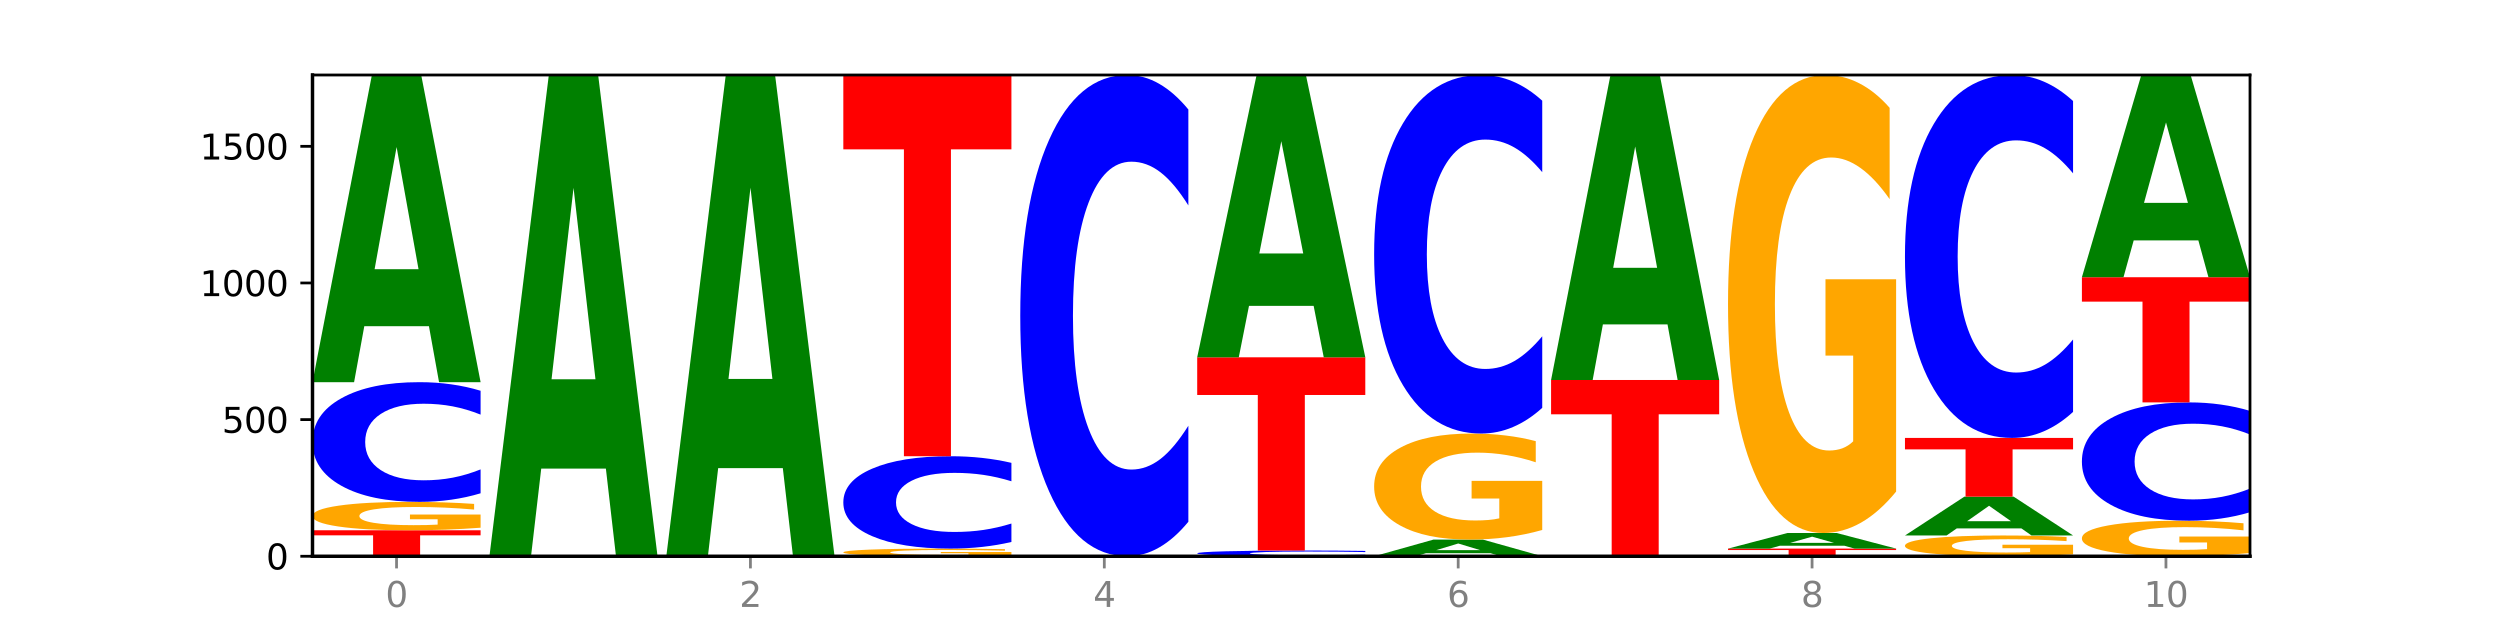 <?xml version="1.0" encoding="utf-8" standalone="no"?>
<!DOCTYPE svg PUBLIC "-//W3C//DTD SVG 1.1//EN"
  "http://www.w3.org/Graphics/SVG/1.1/DTD/svg11.dtd">
<svg xmlns:xlink="http://www.w3.org/1999/xlink" width="720pt" height="180pt" viewBox="0 0 720 180" xmlns="http://www.w3.org/2000/svg" version="1.1">
 <defs>
  <style type="text/css">*{stroke-linejoin: round; stroke-linecap: butt}</style>
 </defs>
 <g id="figure_1">
  <g id="patch_1">
   <path d="M 0 180 
L 720 180 
L 720 0 
L 0 0 
z
" style="fill: #ffffff"/>
  </g>
  <g id="axes_1">
   <g id="patch_2">
    <path d="M 90 160.2 
L 648 160.2 
L 648 21.6 
L 90 21.6 
z
" style="fill: #ffffff"/>
   </g>
   <g id="line2d_1">
    <path d="M 90 160.2 
L 648 160.2 
" clip-path="url(#pdb47e4573e)" style="fill: none; stroke: #000000; stroke-width: 0.5; stroke-linecap: square"/>
   </g>
   <g id="patch_3">
    <path d="M 90 152.723 
L 138.411 152.723 
L 138.411 154.181 
L 120.994 154.181 
L 120.994 160.2 
L 107.45 160.2 
L 107.45 154.181 
L 90 154.181 
L 90 152.723 
z
" clip-path="url(#pdb47e4573e)" style="fill: #ff0000"/>
   </g>
   <g id="patch_4">
    <path d="M 138.411 151.982 
Q 133.529 152.353 128.277 152.539 
Q 123.026 152.723 117.428 152.723 
Q 104.777 152.723 97.389 151.621 
Q 90 150.518 90 148.633 
Q 90 146.726 97.519 145.632 
Q 105.048 144.538 118.144 144.538 
Q 123.189 144.538 127.811 144.686 
Q 132.444 144.834 136.545 145.124 
L 136.545 146.756 
Q 132.313 146.382 128.126 146.198 
Q 123.938 146.012 119.728 146.012 
Q 111.938 146.012 107.717 146.692 
Q 103.497 147.37 103.497 148.633 
Q 103.497 149.884 107.566 150.567 
Q 111.634 151.249 119.12 151.249 
Q 121.16 151.249 122.907 151.21 
Q 124.654 151.169 126.042 151.085 
L 126.042 149.553 
L 118.068 149.553 
L 118.068 148.188 
L 138.411 148.188 
L 138.411 151.982 
z
" clip-path="url(#pdb47e4573e)" style="fill: #ffa600"/>
   </g>
   <g id="patch_5">
    <path d="M 138.411 142.067 
Q 134.361 143.291 129.983 143.911 
Q 125.604 144.538 120.835 144.538 
Q 106.613 144.538 98.306 139.895 
Q 90 135.252 90 127.312 
Q 90 119.343 98.306 114.708 
Q 106.613 110.065 120.835 110.065 
Q 125.604 110.065 129.983 110.691 
Q 134.361 111.311 138.411 112.536 
L 138.411 119.408 
Q 134.325 117.784 130.361 117.029 
Q 126.397 116.274 122.018 116.274 
Q 114.163 116.274 109.662 119.215 
Q 105.173 122.149 105.173 127.312 
Q 105.173 132.453 109.662 135.394 
Q 114.163 138.328 122.018 138.328 
Q 126.397 138.328 130.361 137.573 
Q 134.325 136.811 138.411 135.188 
L 138.411 142.067 
z
" clip-path="url(#pdb47e4573e)" style="fill: #0000ff"/>
   </g>
   <g id="patch_6">
    <path d="M 123.534 93.949 
L 104.916 93.949 
L 101.977 110.065 
L 90 110.065 
L 107.104 21.6 
L 121.307 21.6 
L 138.411 110.065 
L 126.444 110.065 
L 123.534 93.949 
z
M 107.886 77.53 
L 120.535 77.53 
L 114.22 42.342 
L 107.886 77.53 
z
" clip-path="url(#pdb47e4573e)" style="fill: #008000"/>
   </g>
   <g id="patch_7">
    <path d="M 174.493 134.951 
L 155.875 134.951 
L 152.935 160.2 
L 140.959 160.2 
L 158.063 21.6 
L 172.266 21.6 
L 189.37 160.2 
L 177.403 160.2 
L 174.493 134.951 
z
M 158.845 109.228 
L 171.494 109.228 
L 165.179 54.096 
L 158.845 109.228 
z
" clip-path="url(#pdb47e4573e)" style="fill: #008000"/>
   </g>
   <g id="patch_8">
    <path d="M 240.329 160.186 
Q 235.446 160.193 230.195 160.196 
Q 224.944 160.2 219.346 160.2 
Q 206.695 160.2 199.306 160.179 
Q 191.918 160.158 191.918 160.121 
Q 191.918 160.085 199.437 160.064 
Q 206.966 160.043 220.062 160.043 
Q 225.107 160.043 229.729 160.045 
Q 234.361 160.048 238.463 160.054 
L 238.463 160.085 
Q 234.231 160.078 230.043 160.075 
Q 225.855 160.071 221.646 160.071 
Q 213.856 160.071 209.635 160.084 
Q 205.415 160.097 205.415 160.121 
Q 205.415 160.145 209.483 160.159 
Q 213.552 160.172 221.038 160.172 
Q 223.078 160.172 224.825 160.171 
Q 226.571 160.17 227.96 160.168 
L 227.96 160.139 
L 219.986 160.139 
L 219.986 160.113 
L 240.329 160.113 
L 240.329 160.186 
z
" clip-path="url(#pdb47e4573e)" style="fill: #ffa600"/>
   </g>
   <g id="patch_9">
    <path d="M 225.452 134.823 
L 206.834 134.823 
L 203.894 160.043 
L 191.918 160.043 
L 209.021 21.6 
L 223.225 21.6 
L 240.329 160.043 
L 228.362 160.043 
L 225.452 134.823 
z
M 209.803 109.128 
L 222.453 109.128 
L 216.138 54.06 
L 209.803 109.128 
z
" clip-path="url(#pdb47e4573e)" style="fill: #008000"/>
   </g>
   <g id="patch_10">
    <path d="M 291.288 160.001 
Q 286.405 160.1 281.154 160.15 
Q 275.903 160.2 270.305 160.2 
Q 257.654 160.2 250.265 159.903 
Q 242.877 159.606 242.877 159.099 
Q 242.877 158.585 250.395 158.291 
Q 257.925 157.996 271.021 157.996 
Q 276.066 157.996 280.688 158.036 
Q 285.32 158.076 289.422 158.154 
L 289.422 158.594 
Q 285.19 158.493 281.002 158.443 
Q 276.814 158.393 272.605 158.393 
Q 264.815 158.393 260.594 158.576 
Q 256.374 158.759 256.374 159.099 
Q 256.374 159.436 260.442 159.62 
Q 264.511 159.803 271.997 159.803 
Q 274.037 159.803 275.784 159.793 
Q 277.53 159.782 278.919 159.759 
L 278.919 159.346 
L 270.945 159.346 
L 270.945 158.979 
L 291.288 158.979 
L 291.288 160.001 
z
" clip-path="url(#pdb47e4573e)" style="fill: #ffa600"/>
   </g>
   <g id="patch_11">
    <path d="M 291.288 156.089 
Q 287.238 157.035 282.859 157.513 
Q 278.481 157.996 273.711 157.996 
Q 259.489 157.996 251.183 154.413 
Q 242.877 150.83 242.877 144.703 
Q 242.877 138.554 251.183 134.977 
Q 259.489 131.394 273.711 131.394 
Q 278.481 131.394 282.859 131.877 
Q 287.238 132.356 291.288 133.301 
L 291.288 138.604 
Q 287.202 137.351 283.237 136.768 
Q 279.273 136.186 274.895 136.186 
Q 267.04 136.186 262.539 138.455 
Q 258.05 140.719 258.05 144.703 
Q 258.05 148.671 262.539 150.94 
Q 267.04 153.204 274.895 153.204 
Q 279.273 153.204 283.237 152.622 
Q 287.202 152.034 291.288 150.781 
L 291.288 156.089 
z
" clip-path="url(#pdb47e4573e)" style="fill: #0000ff"/>
   </g>
   <g id="patch_12">
    <path d="M 242.877 21.6 
L 291.288 21.6 
L 291.288 43.013 
L 273.871 43.013 
L 273.871 131.394 
L 260.327 131.394 
L 260.327 43.013 
L 242.877 43.013 
L 242.877 21.6 
z
" clip-path="url(#pdb47e4573e)" style="fill: #ff0000"/>
   </g>
   <g id="patch_13">
    <path d="M 342.247 150.265 
Q 338.197 155.19 333.818 157.681 
Q 329.439 160.2 324.67 160.2 
Q 310.448 160.2 302.142 141.533 
Q 293.836 122.866 293.836 90.943 
Q 293.836 58.905 302.142 40.267 
Q 310.448 21.6 324.67 21.6 
Q 329.439 21.6 333.818 24.119 
Q 338.197 26.61 342.247 31.535 
L 342.247 59.163 
Q 338.16 52.635 334.196 49.601 
Q 330.232 46.566 325.853 46.566 
Q 317.998 46.566 313.498 58.39 
Q 309.009 70.186 309.009 90.943 
Q 309.009 111.614 313.498 123.439 
Q 317.998 135.234 325.853 135.234 
Q 330.232 135.234 334.196 132.199 
Q 338.16 129.136 342.247 122.608 
L 342.247 150.265 
z
" clip-path="url(#pdb47e4573e)" style="fill: #0000ff"/>
   </g>
   <g id="patch_14">
    <path d="M 393.205 160.082 
Q 389.156 160.14 384.777 160.17 
Q 380.398 160.2 375.629 160.2 
Q 361.407 160.2 353.101 159.977 
Q 344.795 159.755 344.795 159.374 
Q 344.795 158.992 353.101 158.77 
Q 361.407 158.547 375.629 158.547 
Q 380.398 158.547 384.777 158.577 
Q 389.156 158.607 393.205 158.666 
L 393.205 158.995 
Q 389.119 158.917 385.155 158.881 
Q 381.191 158.845 376.812 158.845 
Q 368.957 158.845 364.457 158.986 
Q 359.968 159.127 359.968 159.374 
Q 359.968 159.621 364.457 159.762 
Q 368.957 159.902 376.812 159.902 
Q 381.191 159.902 385.155 159.866 
Q 389.119 159.83 393.205 159.752 
L 393.205 160.082 
z
" clip-path="url(#pdb47e4573e)" style="fill: #0000ff"/>
   </g>
   <g id="patch_15">
    <path d="M 344.795 102.903 
L 393.205 102.903 
L 393.205 113.755 
L 375.789 113.755 
L 375.789 158.547 
L 362.245 158.547 
L 362.245 113.755 
L 344.795 113.755 
L 344.795 102.903 
z
" clip-path="url(#pdb47e4573e)" style="fill: #ff0000"/>
   </g>
   <g id="patch_16">
    <path d="M 378.329 88.092 
L 359.711 88.092 
L 356.771 102.903 
L 344.795 102.903 
L 361.898 21.6 
L 376.102 21.6 
L 393.205 102.903 
L 381.239 102.903 
L 378.329 88.092 
z
M 362.68 73.002 
L 375.33 73.002 
L 369.015 40.662 
L 362.68 73.002 
z
" clip-path="url(#pdb47e4573e)" style="fill: #008000"/>
   </g>
   <g id="patch_17">
    <path d="M 429.288 159.325 
L 410.67 159.325 
L 407.73 160.2 
L 395.753 160.2 
L 412.857 155.399 
L 427.061 155.399 
L 444.164 160.2 
L 432.198 160.2 
L 429.288 159.325 
z
M 413.639 158.434 
L 426.289 158.434 
L 419.974 156.525 
L 413.639 158.434 
z
" clip-path="url(#pdb47e4573e)" style="fill: #008000"/>
   </g>
   <g id="patch_18">
    <path d="M 444.164 152.636 
Q 439.282 154.017 434.031 154.711 
Q 428.78 155.399 423.181 155.399 
Q 410.531 155.399 403.142 151.286 
Q 395.753 147.173 395.753 140.14 
Q 395.753 133.024 403.272 128.943 
Q 410.802 124.861 423.897 124.861 
Q 428.942 124.861 433.564 125.416 
Q 438.197 125.965 442.298 127.05 
L 442.298 133.138 
Q 438.067 131.743 433.879 131.056 
Q 429.691 130.362 425.481 130.362 
Q 417.691 130.362 413.471 132.898 
Q 409.25 135.427 409.25 140.14 
Q 409.25 144.808 413.319 147.356 
Q 417.388 149.898 424.874 149.898 
Q 426.914 149.898 428.66 149.753 
Q 430.407 149.602 431.796 149.286 
L 431.796 143.571 
L 423.821 143.571 
L 423.821 138.481 
L 444.164 138.481 
L 444.164 152.636 
z
" clip-path="url(#pdb47e4573e)" style="fill: #ffa600"/>
   </g>
   <g id="patch_19">
    <path d="M 444.164 117.46 
Q 440.115 121.128 435.736 122.984 
Q 431.357 124.861 426.588 124.861 
Q 412.366 124.861 404.06 110.954 
Q 395.753 97.046 395.753 73.263 
Q 395.753 49.394 404.06 35.508 
Q 412.366 21.6 426.588 21.6 
Q 431.357 21.6 435.736 23.477 
Q 440.115 25.333 444.164 29.002 
L 444.164 49.586 
Q 440.078 44.722 436.114 42.461 
Q 432.15 40.2 427.771 40.2 
Q 419.916 40.2 415.415 49.01 
Q 410.927 57.798 410.927 73.263 
Q 410.927 88.663 415.415 97.473 
Q 419.916 106.261 427.771 106.261 
Q 432.15 106.261 436.114 104 
Q 440.078 101.718 444.164 96.854 
L 444.164 117.46 
z
" clip-path="url(#pdb47e4573e)" style="fill: #0000ff"/>
   </g>
   <g id="patch_20">
    <path d="M 495.123 160.193 
Q 490.241 160.196 484.99 160.198 
Q 479.739 160.2 474.14 160.2 
Q 461.489 160.2 454.101 160.189 
Q 446.712 160.179 446.712 160.161 
Q 446.712 160.142 454.231 160.132 
Q 461.761 160.121 474.856 160.121 
Q 479.901 160.121 484.523 160.123 
Q 489.156 160.124 493.257 160.127 
L 493.257 160.143 
Q 489.026 160.139 484.838 160.137 
Q 480.65 160.135 476.44 160.135 
Q 468.65 160.135 464.43 160.142 
Q 460.209 160.149 460.209 160.161 
Q 460.209 160.173 464.278 160.179 
Q 468.346 160.186 475.833 160.186 
Q 477.872 160.186 479.619 160.185 
Q 481.366 160.185 482.755 160.184 
L 482.755 160.17 
L 474.78 160.17 
L 474.78 160.156 
L 495.123 160.156 
L 495.123 160.193 
z
" clip-path="url(#pdb47e4573e)" style="fill: #ffa600"/>
   </g>
   <g id="patch_21">
    <path d="M 446.712 109.435 
L 495.123 109.435 
L 495.123 119.32 
L 477.707 119.32 
L 477.707 160.121 
L 464.163 160.121 
L 464.163 119.32 
L 446.712 119.32 
L 446.712 109.435 
z
" clip-path="url(#pdb47e4573e)" style="fill: #ff0000"/>
   </g>
   <g id="patch_22">
    <path d="M 480.247 93.434 
L 461.629 93.434 
L 458.689 109.435 
L 446.712 109.435 
L 463.816 21.6 
L 478.02 21.6 
L 495.123 109.435 
L 483.157 109.435 
L 480.247 93.434 
z
M 464.598 77.132 
L 477.248 77.132 
L 470.933 42.194 
L 464.598 77.132 
z
" clip-path="url(#pdb47e4573e)" style="fill: #008000"/>
   </g>
   <g id="patch_23">
    <path d="M 546.082 160.194 
Q 542.033 160.197 537.654 160.199 
Q 533.275 160.2 528.506 160.2 
Q 514.284 160.2 505.978 160.189 
Q 497.671 160.179 497.671 160.161 
Q 497.671 160.142 505.978 160.132 
Q 514.284 160.121 528.506 160.121 
Q 533.275 160.121 537.654 160.123 
Q 542.033 160.124 546.082 160.127 
L 546.082 160.143 
Q 541.996 160.139 538.032 160.137 
Q 534.068 160.135 529.689 160.135 
Q 521.834 160.135 517.333 160.142 
Q 512.845 160.149 512.845 160.161 
Q 512.845 160.172 517.333 160.179 
Q 521.834 160.186 529.689 160.186 
Q 534.068 160.186 538.032 160.184 
Q 541.996 160.182 546.082 160.179 
L 546.082 160.194 
z
" clip-path="url(#pdb47e4573e)" style="fill: #0000ff"/>
   </g>
   <g id="patch_24">
    <path d="M 497.671 157.996 
L 546.082 157.996 
L 546.082 158.411 
L 528.666 158.411 
L 528.666 160.121 
L 515.122 160.121 
L 515.122 158.411 
L 497.671 158.411 
L 497.671 157.996 
z
" clip-path="url(#pdb47e4573e)" style="fill: #ff0000"/>
   </g>
   <g id="patch_25">
    <path d="M 531.206 157.179 
L 512.587 157.179 
L 509.648 157.996 
L 497.671 157.996 
L 514.775 153.51 
L 528.979 153.51 
L 546.082 157.996 
L 534.116 157.996 
L 531.206 157.179 
z
M 515.557 156.346 
L 528.206 156.346 
L 521.892 154.562 
L 515.557 156.346 
z
" clip-path="url(#pdb47e4573e)" style="fill: #008000"/>
   </g>
   <g id="patch_26">
    <path d="M 546.082 141.575 
Q 541.2 147.543 535.949 150.54 
Q 530.697 153.51 525.099 153.51 
Q 512.448 153.51 505.06 135.744 
Q 497.671 117.978 497.671 87.596 
Q 497.671 56.86 505.19 39.23 
Q 512.72 21.6 525.815 21.6 
Q 530.86 21.6 535.482 23.998 
Q 540.115 26.368 544.216 31.055 
L 544.216 57.35 
Q 539.985 51.328 535.797 48.358 
Q 531.609 45.361 527.399 45.361 
Q 519.609 45.361 515.389 56.315 
Q 511.168 67.241 511.168 87.596 
Q 511.168 107.76 515.237 118.768 
Q 519.305 129.749 526.792 129.749 
Q 528.831 129.749 530.578 129.123 
Q 532.325 128.469 533.714 127.106 
L 533.714 102.419 
L 525.739 102.419 
L 525.739 80.43 
L 546.082 80.43 
L 546.082 141.575 
z
" clip-path="url(#pdb47e4573e)" style="fill: #ffa600"/>
   </g>
   <g id="patch_27">
    <path d="M 597.041 159.659 
Q 592.159 159.929 586.908 160.065 
Q 581.656 160.2 576.058 160.2 
Q 563.407 160.2 556.019 159.394 
Q 548.63 158.589 548.63 157.211 
Q 548.63 155.817 556.149 155.018 
Q 563.679 154.218 576.774 154.218 
Q 581.819 154.218 586.441 154.327 
Q 591.074 154.435 595.175 154.647 
L 595.175 155.84 
Q 590.944 155.566 586.756 155.432 
Q 582.568 155.296 578.358 155.296 
Q 570.568 155.296 566.348 155.793 
Q 562.127 156.288 562.127 157.211 
Q 562.127 158.125 566.196 158.625 
Q 570.264 159.123 577.75 159.123 
Q 579.79 159.123 581.537 159.094 
Q 583.284 159.064 584.673 159.003 
L 584.673 157.883 
L 576.698 157.883 
L 576.698 156.886 
L 597.041 156.886 
L 597.041 159.659 
z
" clip-path="url(#pdb47e4573e)" style="fill: #ffa600"/>
   </g>
   <g id="patch_28">
    <path d="M 582.164 152.182 
L 563.546 152.182 
L 560.607 154.218 
L 548.63 154.218 
L 565.734 143.042 
L 579.937 143.042 
L 597.041 154.218 
L 585.074 154.218 
L 582.164 152.182 
z
M 566.516 150.108 
L 579.165 150.108 
L 572.85 145.663 
L 566.516 150.108 
z
" clip-path="url(#pdb47e4573e)" style="fill: #008000"/>
   </g>
   <g id="patch_29">
    <path d="M 548.63 126.121 
L 597.041 126.121 
L 597.041 129.421 
L 579.624 129.421 
L 579.624 143.042 
L 566.081 143.042 
L 566.081 129.421 
L 548.63 129.421 
L 548.63 126.121 
z
" clip-path="url(#pdb47e4573e)" style="fill: #ff0000"/>
   </g>
   <g id="patch_30">
    <path d="M 597.041 118.629 
Q 592.992 122.342 588.613 124.221 
Q 584.234 126.121 579.465 126.121 
Q 565.243 126.121 556.936 112.043 
Q 548.63 97.966 548.63 73.893 
Q 548.63 49.733 556.936 35.677 
Q 565.243 21.6 579.465 21.6 
Q 584.234 21.6 588.613 23.5 
Q 592.992 25.378 597.041 29.092 
L 597.041 49.927 
Q 592.955 45.004 588.991 42.716 
Q 585.027 40.427 580.648 40.427 
Q 572.793 40.427 568.292 49.344 
Q 563.804 58.239 563.804 73.893 
Q 563.804 89.481 568.292 98.398 
Q 572.793 107.294 580.648 107.294 
Q 585.027 107.294 588.991 105.005 
Q 592.955 102.695 597.041 97.772 
L 597.041 118.629 
z
" clip-path="url(#pdb47e4573e)" style="fill: #0000ff"/>
   </g>
   <g id="patch_31">
    <path d="M 648 159.274 
Q 643.118 159.737 637.866 159.97 
Q 632.615 160.2 627.017 160.2 
Q 614.366 160.2 606.978 158.822 
Q 599.589 157.444 599.589 155.087 
Q 599.589 152.703 607.108 151.336 
Q 614.637 149.968 627.733 149.968 
Q 632.778 149.968 637.4 150.154 
Q 642.033 150.338 646.134 150.702 
L 646.134 152.741 
Q 641.903 152.274 637.715 152.044 
Q 633.527 151.811 629.317 151.811 
Q 621.527 151.811 617.306 152.661 
Q 613.086 153.509 613.086 155.087 
Q 613.086 156.651 617.155 157.505 
Q 621.223 158.357 628.709 158.357 
Q 630.749 158.357 632.496 158.308 
Q 634.243 158.258 635.631 158.152 
L 635.631 156.237 
L 627.657 156.237 
L 627.657 154.531 
L 648 154.531 
L 648 159.274 
z
" clip-path="url(#pdb47e4573e)" style="fill: #ffa600"/>
   </g>
   <g id="patch_32">
    <path d="M 648 147.526 
Q 643.951 148.736 639.572 149.349 
Q 635.193 149.968 630.424 149.968 
Q 616.202 149.968 607.895 145.378 
Q 599.589 140.788 599.589 132.939 
Q 599.589 125.062 607.895 120.479 
Q 616.202 115.889 630.424 115.889 
Q 635.193 115.889 639.572 116.508 
Q 643.951 117.121 648 118.332 
L 648 125.125 
Q 643.914 123.52 639.95 122.774 
Q 635.986 122.028 631.607 122.028 
Q 623.752 122.028 619.251 124.935 
Q 614.762 127.835 614.762 132.939 
Q 614.762 138.022 619.251 140.929 
Q 623.752 143.83 631.607 143.83 
Q 635.986 143.83 639.95 143.083 
Q 643.914 142.33 648 140.725 
L 648 147.526 
z
" clip-path="url(#pdb47e4573e)" style="fill: #0000ff"/>
   </g>
   <g id="patch_33">
    <path d="M 599.589 79.842 
L 648 79.842 
L 648 86.872 
L 630.583 86.872 
L 630.583 115.889 
L 617.04 115.889 
L 617.04 86.872 
L 599.589 86.872 
L 599.589 79.842 
z
" clip-path="url(#pdb47e4573e)" style="fill: #ff0000"/>
   </g>
   <g id="patch_34">
    <path d="M 633.123 69.232 
L 614.505 69.232 
L 611.566 79.842 
L 599.589 79.842 
L 616.693 21.6 
L 630.896 21.6 
L 648 79.842 
L 636.033 79.842 
L 633.123 69.232 
z
M 617.475 58.422 
L 630.124 58.422 
L 623.809 35.256 
L 617.475 58.422 
z
" clip-path="url(#pdb47e4573e)" style="fill: #008000"/>
   </g>
   <g id="matplotlib.axis_1">
    <g id="xtick_1">
     <g id="line2d_2">
      <defs>
       <path id="mc06d055968" d="M 0 0 
L 0 3.5 
" style="stroke: #808080; stroke-width: 0.8"/>
      </defs>
      <g>
       <use xlink:href="#mc06d055968" x="114.205" y="160.2" style="fill: #808080; stroke: #808080; stroke-width: 0.8"/>
      </g>
     </g>
     <g id="text_1">
      <!-- 0 -->
      <g style="fill: #808080" transform="translate(111.024 174.798) scale(0.1 -0.1)">
       <defs>
        <path id="DejaVuSans-30" d="M 2034 4250 
Q 1547 4250 1301 3770 
Q 1056 3291 1056 2328 
Q 1056 1369 1301 889 
Q 1547 409 2034 409 
Q 2525 409 2770 889 
Q 3016 1369 3016 2328 
Q 3016 3291 2770 3770 
Q 2525 4250 2034 4250 
z
M 2034 4750 
Q 2819 4750 3233 4129 
Q 3647 3509 3647 2328 
Q 3647 1150 3233 529 
Q 2819 -91 2034 -91 
Q 1250 -91 836 529 
Q 422 1150 422 2328 
Q 422 3509 836 4129 
Q 1250 4750 2034 4750 
z
" transform="scale(0.016)"/>
       </defs>
       <use xlink:href="#DejaVuSans-30"/>
      </g>
     </g>
    </g>
    <g id="xtick_2">
     <g id="line2d_3">
      <g>
       <use xlink:href="#mc06d055968" x="216.123" y="160.2" style="fill: #808080; stroke: #808080; stroke-width: 0.8"/>
      </g>
     </g>
     <g id="text_2">
      <!-- 2 -->
      <g style="fill: #808080" transform="translate(212.942 174.798) scale(0.1 -0.1)">
       <defs>
        <path id="DejaVuSans-32" d="M 1228 531 
L 3431 531 
L 3431 0 
L 469 0 
L 469 531 
Q 828 903 1448 1529 
Q 2069 2156 2228 2338 
Q 2531 2678 2651 2914 
Q 2772 3150 2772 3378 
Q 2772 3750 2511 3984 
Q 2250 4219 1831 4219 
Q 1534 4219 1204 4116 
Q 875 4013 500 3803 
L 500 4441 
Q 881 4594 1212 4672 
Q 1544 4750 1819 4750 
Q 2544 4750 2975 4387 
Q 3406 4025 3406 3419 
Q 3406 3131 3298 2873 
Q 3191 2616 2906 2266 
Q 2828 2175 2409 1742 
Q 1991 1309 1228 531 
z
" transform="scale(0.016)"/>
       </defs>
       <use xlink:href="#DejaVuSans-32"/>
      </g>
     </g>
    </g>
    <g id="xtick_3">
     <g id="line2d_4">
      <g>
       <use xlink:href="#mc06d055968" x="318.041" y="160.2" style="fill: #808080; stroke: #808080; stroke-width: 0.8"/>
      </g>
     </g>
     <g id="text_3">
      <!-- 4 -->
      <g style="fill: #808080" transform="translate(314.86 174.798) scale(0.1 -0.1)">
       <defs>
        <path id="DejaVuSans-34" d="M 2419 4116 
L 825 1625 
L 2419 1625 
L 2419 4116 
z
M 2253 4666 
L 3047 4666 
L 3047 1625 
L 3713 1625 
L 3713 1100 
L 3047 1100 
L 3047 0 
L 2419 0 
L 2419 1100 
L 313 1100 
L 313 1709 
L 2253 4666 
z
" transform="scale(0.016)"/>
       </defs>
       <use xlink:href="#DejaVuSans-34"/>
      </g>
     </g>
    </g>
    <g id="xtick_4">
     <g id="line2d_5">
      <g>
       <use xlink:href="#mc06d055968" x="419.959" y="160.2" style="fill: #808080; stroke: #808080; stroke-width: 0.8"/>
      </g>
     </g>
     <g id="text_4">
      <!-- 6 -->
      <g style="fill: #808080" transform="translate(416.778 174.798) scale(0.1 -0.1)">
       <defs>
        <path id="DejaVuSans-36" d="M 2113 2584 
Q 1688 2584 1439 2293 
Q 1191 2003 1191 1497 
Q 1191 994 1439 701 
Q 1688 409 2113 409 
Q 2538 409 2786 701 
Q 3034 994 3034 1497 
Q 3034 2003 2786 2293 
Q 2538 2584 2113 2584 
z
M 3366 4563 
L 3366 3988 
Q 3128 4100 2886 4159 
Q 2644 4219 2406 4219 
Q 1781 4219 1451 3797 
Q 1122 3375 1075 2522 
Q 1259 2794 1537 2939 
Q 1816 3084 2150 3084 
Q 2853 3084 3261 2657 
Q 3669 2231 3669 1497 
Q 3669 778 3244 343 
Q 2819 -91 2113 -91 
Q 1303 -91 875 529 
Q 447 1150 447 2328 
Q 447 3434 972 4092 
Q 1497 4750 2381 4750 
Q 2619 4750 2861 4703 
Q 3103 4656 3366 4563 
z
" transform="scale(0.016)"/>
       </defs>
       <use xlink:href="#DejaVuSans-36"/>
      </g>
     </g>
    </g>
    <g id="xtick_5">
     <g id="line2d_6">
      <g>
       <use xlink:href="#mc06d055968" x="521.877" y="160.2" style="fill: #808080; stroke: #808080; stroke-width: 0.8"/>
      </g>
     </g>
     <g id="text_5">
      <!-- 8 -->
      <g style="fill: #808080" transform="translate(518.695 174.798) scale(0.1 -0.1)">
       <defs>
        <path id="DejaVuSans-38" d="M 2034 2216 
Q 1584 2216 1326 1975 
Q 1069 1734 1069 1313 
Q 1069 891 1326 650 
Q 1584 409 2034 409 
Q 2484 409 2743 651 
Q 3003 894 3003 1313 
Q 3003 1734 2745 1975 
Q 2488 2216 2034 2216 
z
M 1403 2484 
Q 997 2584 770 2862 
Q 544 3141 544 3541 
Q 544 4100 942 4425 
Q 1341 4750 2034 4750 
Q 2731 4750 3128 4425 
Q 3525 4100 3525 3541 
Q 3525 3141 3298 2862 
Q 3072 2584 2669 2484 
Q 3125 2378 3379 2068 
Q 3634 1759 3634 1313 
Q 3634 634 3220 271 
Q 2806 -91 2034 -91 
Q 1263 -91 848 271 
Q 434 634 434 1313 
Q 434 1759 690 2068 
Q 947 2378 1403 2484 
z
M 1172 3481 
Q 1172 3119 1398 2916 
Q 1625 2713 2034 2713 
Q 2441 2713 2670 2916 
Q 2900 3119 2900 3481 
Q 2900 3844 2670 4047 
Q 2441 4250 2034 4250 
Q 1625 4250 1398 4047 
Q 1172 3844 1172 3481 
z
" transform="scale(0.016)"/>
       </defs>
       <use xlink:href="#DejaVuSans-38"/>
      </g>
     </g>
    </g>
    <g id="xtick_6">
     <g id="line2d_7">
      <g>
       <use xlink:href="#mc06d055968" x="623.795" y="160.2" style="fill: #808080; stroke: #808080; stroke-width: 0.8"/>
      </g>
     </g>
     <g id="text_6">
      <!-- 10 -->
      <g style="fill: #808080" transform="translate(617.432 174.798) scale(0.1 -0.1)">
       <defs>
        <path id="DejaVuSans-31" d="M 794 531 
L 1825 531 
L 1825 4091 
L 703 3866 
L 703 4441 
L 1819 4666 
L 2450 4666 
L 2450 531 
L 3481 531 
L 3481 0 
L 794 0 
L 794 531 
z
" transform="scale(0.016)"/>
       </defs>
       <use xlink:href="#DejaVuSans-31"/>
       <use xlink:href="#DejaVuSans-30" x="63.623"/>
      </g>
     </g>
    </g>
   </g>
   <g id="matplotlib.axis_2">
    <g id="ytick_1">
     <g id="line2d_8">
      <defs>
       <path id="mf707dc86e4" d="M 0 0 
L -3.5 0 
" style="stroke: #000000; stroke-width: 0.8"/>
      </defs>
      <g>
       <use xlink:href="#mf707dc86e4" x="90" y="160.2" style="stroke: #000000; stroke-width: 0.8"/>
      </g>
     </g>
     <g id="text_7">
      <!-- 0 -->
      <g transform="translate(76.638 163.999) scale(0.1 -0.1)">
       <use xlink:href="#DejaVuSans-30"/>
      </g>
     </g>
    </g>
    <g id="ytick_2">
     <g id="line2d_9">
      <g>
       <use xlink:href="#mf707dc86e4" x="90" y="120.847" style="stroke: #000000; stroke-width: 0.8"/>
      </g>
     </g>
     <g id="text_8">
      <!-- 500 -->
      <g transform="translate(63.913 124.647) scale(0.1 -0.1)">
       <defs>
        <path id="DejaVuSans-35" d="M 691 4666 
L 3169 4666 
L 3169 4134 
L 1269 4134 
L 1269 2991 
Q 1406 3038 1543 3061 
Q 1681 3084 1819 3084 
Q 2600 3084 3056 2656 
Q 3513 2228 3513 1497 
Q 3513 744 3044 326 
Q 2575 -91 1722 -91 
Q 1428 -91 1123 -41 
Q 819 9 494 109 
L 494 744 
Q 775 591 1075 516 
Q 1375 441 1709 441 
Q 2250 441 2565 725 
Q 2881 1009 2881 1497 
Q 2881 1984 2565 2268 
Q 2250 2553 1709 2553 
Q 1456 2553 1204 2497 
Q 953 2441 691 2322 
L 691 4666 
z
" transform="scale(0.016)"/>
       </defs>
       <use xlink:href="#DejaVuSans-35"/>
       <use xlink:href="#DejaVuSans-30" x="63.623"/>
       <use xlink:href="#DejaVuSans-30" x="127.246"/>
      </g>
     </g>
    </g>
    <g id="ytick_3">
     <g id="line2d_10">
      <g>
       <use xlink:href="#mf707dc86e4" x="90" y="81.495" style="stroke: #000000; stroke-width: 0.8"/>
      </g>
     </g>
     <g id="text_9">
      <!-- 1000 -->
      <g transform="translate(57.55 85.294) scale(0.1 -0.1)">
       <use xlink:href="#DejaVuSans-31"/>
       <use xlink:href="#DejaVuSans-30" x="63.623"/>
       <use xlink:href="#DejaVuSans-30" x="127.246"/>
       <use xlink:href="#DejaVuSans-30" x="190.869"/>
      </g>
     </g>
    </g>
    <g id="ytick_4">
     <g id="line2d_11">
      <g>
       <use xlink:href="#mf707dc86e4" x="90" y="42.142" style="stroke: #000000; stroke-width: 0.8"/>
      </g>
     </g>
     <g id="text_10">
      <!-- 1500 -->
      <g transform="translate(57.55 45.941) scale(0.1 -0.1)">
       <use xlink:href="#DejaVuSans-31"/>
       <use xlink:href="#DejaVuSans-35" x="63.623"/>
       <use xlink:href="#DejaVuSans-30" x="127.246"/>
       <use xlink:href="#DejaVuSans-30" x="190.869"/>
      </g>
     </g>
    </g>
   </g>
   <g id="patch_35">
    <path d="M 90 160.2 
L 90 21.6 
" style="fill: none; stroke: #000000; stroke-linejoin: miter; stroke-linecap: square"/>
   </g>
   <g id="patch_36">
    <path d="M 648 160.2 
L 648 21.6 
" style="fill: none; stroke: #000000; stroke-width: 0.8; stroke-linejoin: miter; stroke-linecap: square"/>
   </g>
   <g id="patch_37">
    <path d="M 90 160.2 
L 648 160.2 
" style="fill: none; stroke: #000000; stroke-linejoin: miter; stroke-linecap: square"/>
   </g>
   <g id="patch_38">
    <path d="M 90 21.6 
L 648 21.6 
" style="fill: none; stroke: #000000; stroke-width: 0.8; stroke-linejoin: miter; stroke-linecap: square"/>
   </g>
  </g>
 </g>
 <defs>
  <clipPath id="pdb47e4573e">
   <rect x="90" y="21.6" width="558" height="138.6"/>
  </clipPath>
 </defs>
</svg>
